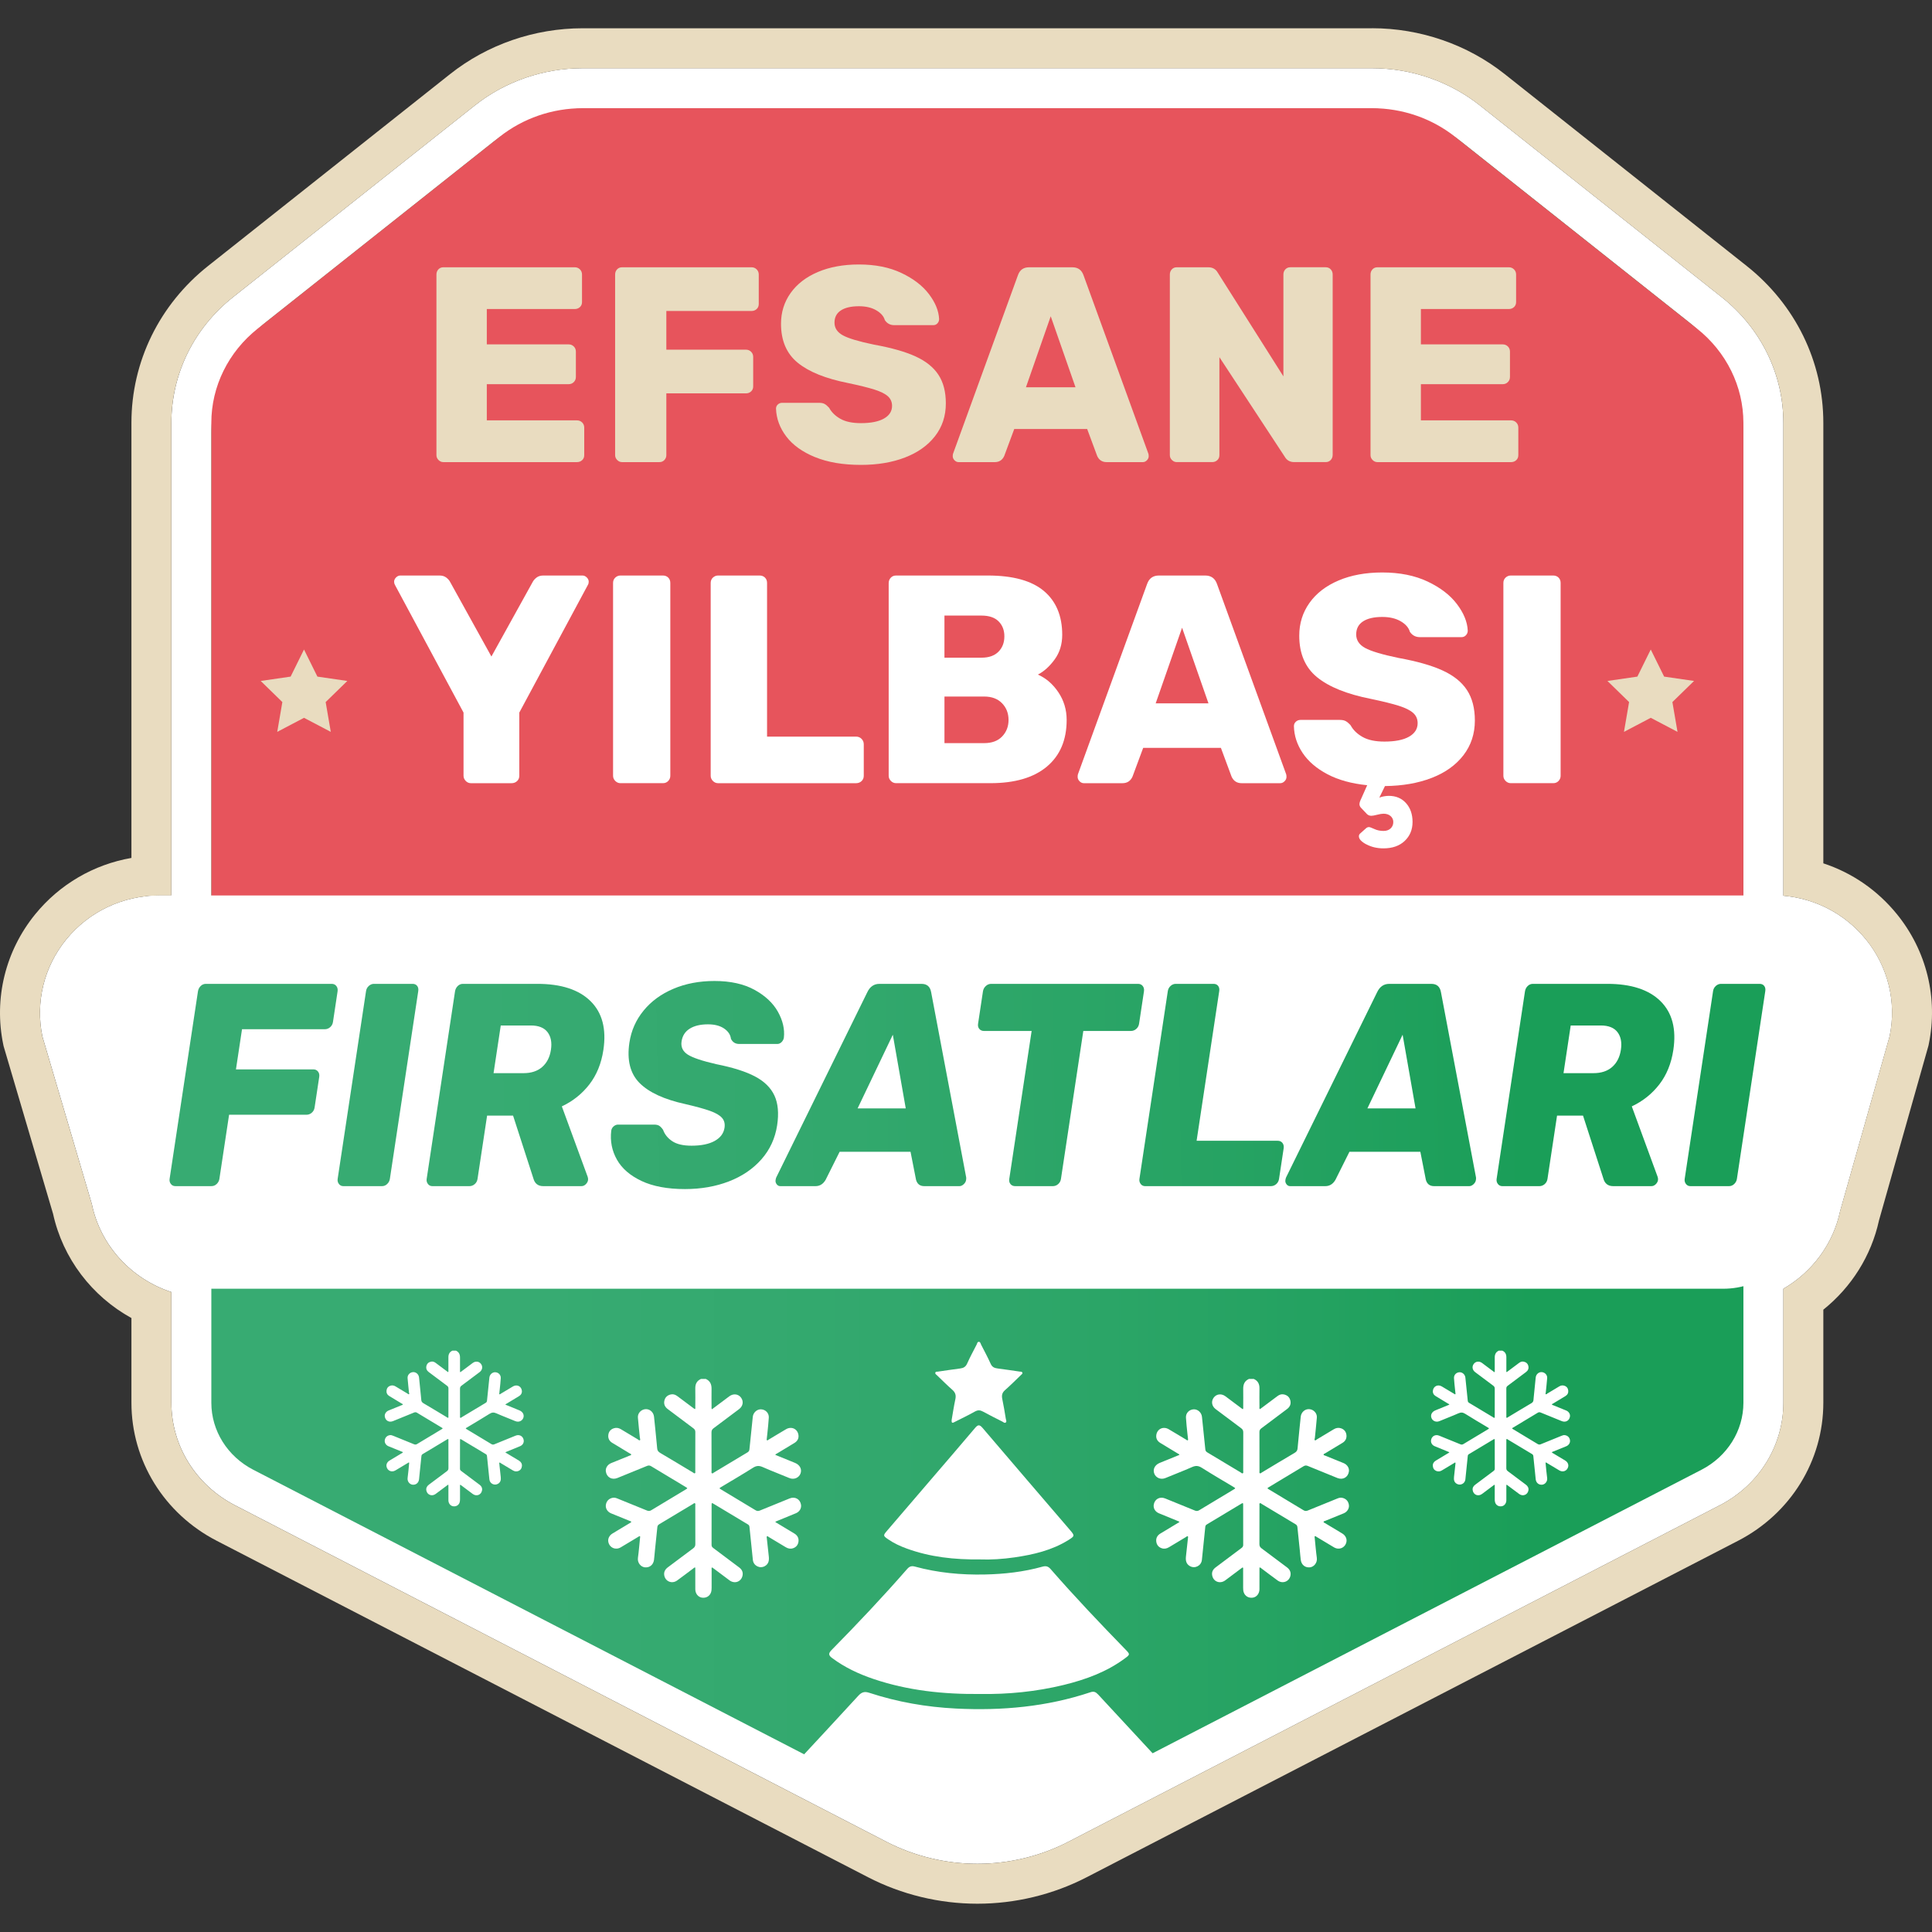 <?xml version="1.0" encoding="UTF-8"?>
<svg xmlns="http://www.w3.org/2000/svg" width="38.1mm" height="38.1mm" xmlns:xlink="http://www.w3.org/1999/xlink" version="1.1" viewBox="0 0 108 108">
  <rect x="0" y="0" width="108" height="108" fill="#333333" stroke="none"/>
  <defs>
    <style>
      .cls-1 {
        fill: url(#linear-gradient-8);
      }

      .cls-2 {
        fill: url(#linear-gradient-7);
      }

      .cls-3 {
        fill: url(#linear-gradient-5);
      }

      .cls-4 {
        fill: url(#linear-gradient-6);
      }

      .cls-5 {
        fill: url(#linear-gradient-9);
      }

      .cls-6 {
        fill: url(#linear-gradient-4);
      }

      .cls-7 {
        fill: url(#linear-gradient-3);
      }

      .cls-8 {
        fill: url(#linear-gradient-2);
      }

      .cls-9 {
        fill: url(#linear-gradient);
      }

      .cls-10 {
        fill: #e9dcc0;
      }

      .cls-11 {
        fill: #fff;
      }

      .cls-12 {
        fill: url(#linear-gradient-10);
      }

      .cls-13 {
        fill: url(#linear-gradient-11);
      }

      .cls-14 {
        fill: #e7545c;
      }
    </style>
    <linearGradient id="linear-gradient" x1="11.815" y1="54" x2="97.457" y2="54" gradientUnits="userSpaceOnUse">
      <stop offset=".209" stop-color="#37ab72"/>
      <stop offset=".447" stop-color="#32a86d"/>
      <stop offset=".718" stop-color="#24a261"/>
      <stop offset=".864" stop-color="#1a9e58"/>
    </linearGradient>
    <linearGradient id="linear-gradient-2" x1="7.072" y1="60.732" x2="97.579" y2="59.156" xlink:href="#linear-gradient"/>
    <linearGradient id="linear-gradient-3" x1="7.075" y1="60.897" x2="97.582" y2="59.32" xlink:href="#linear-gradient"/>
    <linearGradient id="linear-gradient-4" x1="7.078" y1="61.038" x2="97.584" y2="59.461" xlink:href="#linear-gradient"/>
    <linearGradient id="linear-gradient-5" x1="7.081" y1="61.211" x2="97.587" y2="59.634" xlink:href="#linear-gradient"/>
    <linearGradient id="linear-gradient-6" x1="7.085" y1="61.424" x2="97.591" y2="59.848" xlink:href="#linear-gradient"/>
    <linearGradient id="linear-gradient-7" x1="7.086" y1="61.524" x2="97.593" y2="59.947" xlink:href="#linear-gradient"/>
    <linearGradient id="linear-gradient-8" x1="7.09" y1="61.72" x2="97.596" y2="60.143" xlink:href="#linear-gradient"/>
    <linearGradient id="linear-gradient-9" x1="7.093" y1="61.921" x2="97.6" y2="60.344" xlink:href="#linear-gradient"/>
    <linearGradient id="linear-gradient-10" x1="7.096" y1="62.079" x2="97.602" y2="60.503" xlink:href="#linear-gradient"/>
    <linearGradient id="linear-gradient-11" x1="7.098" y1="62.209" x2="97.605" y2="60.632" xlink:href="#linear-gradient"/>
  </defs>
  <!-- Generator: Adobe Illustrator 28.6.0, SVG Export Plug-In . SVG Version: 1.2.0 Build 709)  -->
  <g>
    <g id="Layer_1">
      <g>
        <g>
          <path class="cls-11" d="M104.3,52.508c-1.148-1.41-2.803-2.278-4.609-2.436v-26.436c0-2.727-1.255-5.285-3.442-7.02l-.477-.378-3.98-3.156-9.067-7.189c-1.692-1.341-3.832-2.08-6.025-2.08h-44.128c-2.194,0-4.334.739-6.025,2.08l-9.146,7.251-3.901,3.093-.477.378c-2.188,1.734-3.442,4.293-3.442,7.02v26.423h-.674c-2.036,0-3.934.897-5.207,2.462-1.243,1.527-1.727,3.503-1.329,5.42l2.763,9.366c.487,2.345,2.23,4.195,4.448,4.92v6.188c0,2.402,1.362,4.597,3.553,5.73l36.421,18.813c1.556.804,3.313,1.229,5.081,1.229s3.525-.425,5.081-1.229l36.421-18.813c2.192-1.132,3.553-3.328,3.553-5.73v-6.373c1.611-.932,2.793-2.512,3.176-4.354l2.763-9.76c.398-1.918-.087-3.893-1.329-5.42ZM54.636,101.952c.402,0,.802-.035,1.201-.089-.399.054-.799.089-1.201.089Z"/>
          <path class="cls-10" d="M76.7,3.814c2.194,0,4.334.739,6.025,2.08l9.067,7.189,3.98,3.156.477.378c2.188,1.734,3.442,4.293,3.442,7.02v26.436c1.806.158,3.462,1.026,4.609,2.436,1.243,1.527,1.727,3.503,1.329,5.42l-2.763,9.76c-.382,1.842-1.565,3.422-3.176,4.354v6.373c0,2.402-1.362,4.597-3.553,5.73l-36.421,18.813c-1.556.804-3.313,1.229-5.081,1.229s-3.525-.425-5.081-1.229l-36.421-18.813c-2.192-1.132-3.553-3.328-3.553-5.73v-6.188c-2.218-.726-3.961-2.575-4.448-4.92l-2.763-9.366c-.398-1.918.087-3.893,1.329-5.42,1.273-1.564,3.171-2.462,5.207-2.462h.674v-26.423c0-2.727,1.255-5.285,3.442-7.02l.477-.378,3.901-3.093,9.146-7.251c1.692-1.341,3.832-2.08,6.025-2.08h44.128M54.636,101.952c.402,0,.802-.035,1.201-.089-.399.054-.799.089-1.201.089M76.7,1.58h-44.128c-2.695,0-5.328.91-7.413,2.563l-9.146,7.251-3.901,3.093-.477.378c-2.725,2.161-4.288,5.357-4.288,8.77v24.324c-2.106.366-4.012,1.47-5.38,3.151-1.669,2.051-2.319,4.706-1.784,7.284l.019.09.026.088,2.739,9.284c.546,2.486,2.164,4.603,4.38,5.824v4.734c0,3.241,1.825,6.197,4.762,7.714l36.421,18.813c1.872.967,3.983,1.478,6.106,1.478s4.234-.511,6.106-1.478l36.421-18.813c2.937-1.517,4.762-4.473,4.762-7.714v-5.202c1.575-1.261,2.682-3.02,3.111-4.988l2.743-9.689.022-.077.016-.078c.535-2.579-.115-5.234-1.784-7.284-1.09-1.339-2.507-2.309-4.108-2.835v-24.627c0-3.413-1.563-6.609-4.288-8.77l-.477-.378-3.98-3.156-9.067-7.189c-2.085-1.653-4.718-2.563-7.413-2.563h0Z"/>
        </g>
        <path class="cls-9" d="M76.218,6.048h-43.164c-2.007,0-3.95.669-5.49,1.89l-12.677,10.051c-1.948,1.544-3.073,3.829-3.073,6.237v54.19c0,1.562.9,2.998,2.345,3.745l36.421,18.813c2.529,1.306,5.583,1.306,8.112,0l36.421-18.813c1.445-.747,2.345-2.183,2.345-3.745V24.226c0-2.409-1.126-4.693-3.073-6.237l-12.677-10.051c-1.54-1.221-3.483-1.89-5.49-1.89Z"/>
        <path class="cls-14" d="M97.457,56.739V23.636c0-2.035-.951-3.965-2.596-5.269l-13.524-10.722c-1.301-1.031-2.942-1.597-4.638-1.597h-44.128c-1.695,0-3.337.565-4.638,1.597l-13.524,10.722c-1.645,1.305-2.596,3.235-2.596,5.269v33.104h85.643Z"/>
        <path class="cls-11" d="M99.093,50.058H8.907c-2.805,0-4.906,2.51-4.349,5.194l2.763,13.316c.419,2.021,2.238,3.473,4.349,3.473h84.661c2.111,0,3.93-1.452,4.349-3.473l2.763-13.316c.557-2.685-1.544-5.194-4.349-5.194Z"/>
        <g>
          <polygon class="cls-10" points="16.994 36.308 17.743 37.823 19.415 38.066 18.205 39.246 18.491 40.912 16.994 40.126 15.498 40.912 15.784 39.246 14.574 38.066 16.246 37.823 16.994 36.308"/>
          <polygon class="cls-10" points="92.278 36.308 93.026 37.823 94.698 38.066 93.488 39.246 93.774 40.912 92.278 40.126 90.781 40.912 91.067 39.246 89.857 38.066 91.53 37.823 92.278 36.308"/>
        </g>
        <g>
          <path class="cls-10" d="M24.514,25.716c-.078-.078-.117-.169-.117-.272v-10.098c0-.114.036-.21.109-.288.072-.078.166-.117.28-.117h7.344c.114,0,.21.039.288.117s.117.174.117.288v1.54c0,.114-.039.208-.117.28-.078.073-.174.109-.288.109h-4.917v1.976h4.574c.114,0,.21.039.288.116s.117.174.117.288v1.416c0,.114-.039.21-.117.288-.078.078-.174.117-.288.117h-4.574v2.023h5.041c.114,0,.21.039.288.117s.117.174.117.288v1.54c0,.115-.039.208-.117.28s-.174.109-.288.109h-7.468c-.104,0-.195-.039-.272-.117Z"/>
          <path class="cls-10" d="M34.503,25.716c-.078-.078-.117-.169-.117-.272v-10.098c0-.114.036-.21.109-.288.072-.078.166-.117.28-.117h7.235c.114,0,.21.039.288.117.078.078.117.174.117.288v1.649c0,.114-.039.208-.117.28-.078.073-.174.109-.288.109h-4.761v2.163h4.45c.114,0,.21.039.288.117.078.078.117.174.117.288v1.649c0,.114-.039.208-.117.28s-.174.109-.288.109h-4.45v3.454c0,.104-.037.195-.109.272-.073.078-.166.117-.28.117h-2.085c-.104,0-.195-.039-.272-.117Z"/>
          <path class="cls-10" d="M45.558,25.553c-.705-.29-1.24-.674-1.603-1.152-.363-.477-.555-.996-.576-1.556,0-.093.034-.171.101-.233.067-.062.148-.094.241-.094h2.069c.125,0,.226.021.303.062.078.042.163.114.257.218.135.249.345.454.63.615.285.161.666.241,1.144.241.56,0,.99-.086,1.291-.257.301-.171.451-.407.451-.708,0-.218-.078-.397-.233-.537-.156-.14-.405-.264-.747-.373-.342-.109-.835-.231-1.478-.366-1.255-.249-2.194-.627-2.816-1.136-.622-.508-.933-1.234-.933-2.178,0-.643.179-1.216.537-1.719.358-.503.866-.895,1.525-1.175s1.424-.42,2.295-.42c.913,0,1.704.158,2.373.475.669.316,1.183.711,1.54,1.182.358.472.547.936.568,1.393,0,.093-.031.174-.093.241-.062.068-.14.101-.233.101h-2.178c-.228,0-.404-.093-.529-.28-.062-.218-.223-.402-.482-.552-.259-.15-.581-.226-.964-.226-.436,0-.773.078-1.011.233-.239.156-.358.384-.358.685s.156.537.467.708.892.345,1.743.521c.975.176,1.75.397,2.326.661.576.264,1.001.607,1.276,1.027.275.42.412.952.412,1.595,0,.706-.202,1.318-.607,1.836-.404.519-.965.916-1.68,1.191-.716.275-1.535.412-2.458.412-1.006,0-1.862-.146-2.567-.436Z"/>
          <path class="cls-10" d="M53.36,25.732c-.067-.067-.101-.142-.101-.226,0-.062.005-.109.016-.14l3.625-9.973c.103-.301.311-.451.622-.451h2.427c.311,0,.519.151.623.451l3.625,9.973c.01.031.016.078.016.14,0,.083-.034.158-.101.226s-.143.101-.226.101h-2.023c-.249,0-.425-.114-.529-.342l-.56-1.509h-4.077l-.56,1.509c-.104.228-.28.342-.529.342h-2.023c-.083,0-.158-.034-.226-.101ZM57.351,21.648h2.77l-1.385-3.968-1.385,3.968Z"/>
          <path class="cls-10" d="M65.512,25.716c-.078-.078-.117-.169-.117-.272v-10.098c0-.114.036-.21.109-.288.072-.078.166-.117.28-.117h1.758c.239,0,.415.099.529.296l3.672,5.803v-5.695c0-.114.036-.21.109-.288.073-.078.166-.117.28-.117h1.976c.114,0,.207.039.28.117.073.078.109.174.109.288v10.082c0,.114-.036.21-.109.288-.073.078-.166.117-.28.117h-1.758c-.239,0-.415-.098-.529-.296l-3.656-5.57v5.477c0,.115-.039.208-.117.28s-.174.109-.288.109h-1.976c-.104,0-.195-.039-.272-.117Z"/>
          <path class="cls-10" d="M76.73,25.716c-.078-.078-.117-.169-.117-.272v-10.098c0-.114.036-.21.109-.288.072-.078.166-.117.28-.117h7.344c.114,0,.21.039.288.117s.117.174.117.288v1.54c0,.114-.039.208-.117.28-.078.073-.174.109-.288.109h-4.917v1.976h4.574c.114,0,.21.039.288.116s.117.174.117.288v1.416c0,.114-.039.21-.117.288-.078.078-.174.117-.288.117h-4.574v2.023h5.041c.114,0,.21.039.288.117s.117.174.117.288v1.54c0,.115-.039.208-.117.28s-.174.109-.288.109h-7.468c-.104,0-.195-.039-.272-.117Z"/>
        </g>
        <g>
          <path class="cls-11" d="M26.037,43.656c-.083-.083-.125-.18-.125-.29v-3.532l-3.831-7.131c-.033-.055-.05-.116-.05-.182,0-.088.036-.169.108-.241s.152-.108.241-.108h2.189c.155,0,.282.039.381.116s.171.16.215.249l2.305,4.163,2.305-4.163c.044-.088.116-.171.216-.249s.227-.116.381-.116h2.189c.088,0,.169.036.241.108.072.072.108.152.108.241,0,.066-.016.127-.05.182l-3.831,7.131v3.532c0,.122-.041.221-.125.299-.083.077-.185.116-.307.116h-2.272c-.111,0-.207-.041-.29-.124Z"/>
          <path class="cls-11" d="M34.395,43.656c-.083-.083-.124-.18-.124-.29v-10.78c0-.121.041-.221.124-.298s.179-.116.29-.116h2.372c.121,0,.221.039.298.116.077.077.116.177.116.298v10.78c0,.111-.039.208-.116.29-.077.083-.177.124-.298.124h-2.372c-.111,0-.207-.041-.29-.124Z"/>
          <path class="cls-11" d="M39.852,43.656c-.083-.083-.124-.18-.124-.29v-10.78c0-.121.041-.221.124-.298s.179-.116.29-.116h2.322c.122,0,.221.039.299.116.077.077.116.177.116.298v8.591h4.975c.121,0,.224.041.307.124s.124.185.124.307v1.758c0,.122-.041.221-.124.299-.083.077-.185.116-.307.116h-7.712c-.111,0-.207-.041-.29-.124Z"/>
          <path class="cls-11" d="M49.802,43.656c-.083-.083-.124-.18-.124-.29v-10.763c0-.121.038-.224.116-.307.077-.083.177-.124.298-.124h5.125c1.404,0,2.449.288,3.134.862.685.575,1.028,1.393,1.028,2.454,0,.531-.141.99-.423,1.376-.282.387-.594.669-.937.846.453.199.835.528,1.144.987.309.459.464.976.464,1.55,0,1.117-.368,1.985-1.103,2.604-.735.619-1.788.929-3.159.929h-5.274c-.111,0-.207-.041-.29-.124ZM54.868,36.765c.409,0,.724-.11.945-.332s.332-.509.332-.862c0-.342-.108-.622-.323-.837s-.534-.323-.954-.323h-2.073v2.355h2.073ZM55.018,41.541c.431,0,.765-.124,1.003-.373s.357-.556.357-.921c0-.376-.122-.688-.365-.937-.243-.249-.575-.373-.995-.373h-2.222v2.604h2.222Z"/>
          <path class="cls-11" d="M60.349,43.673c-.072-.072-.108-.152-.108-.241,0-.067.005-.116.016-.149l3.864-10.63c.11-.321.332-.481.663-.481h2.587c.332,0,.553.16.663.481l3.864,10.63c.011.033.017.083.017.149,0,.089-.036.169-.108.241-.072.072-.152.108-.241.108h-2.156c-.265,0-.453-.122-.564-.365l-.597-1.609h-4.345l-.597,1.609c-.111.243-.298.365-.564.365h-2.156c-.089,0-.169-.036-.241-.108ZM64.603,39.319h2.952l-1.476-4.229-1.476,4.229Z"/>
          <path class="cls-11" d="M76.386,47.205c-.282-.149-.423-.301-.423-.456,0-.066.027-.122.083-.166l.298-.266c.055-.055.116-.083.182-.083.044,0,.144.036.299.108.155.072.326.108.514.108.166,0,.298-.047.398-.141.1-.094.149-.213.149-.357,0-.133-.05-.243-.149-.332-.1-.089-.232-.133-.398-.133-.089,0-.208.019-.357.058s-.257.058-.323.058c-.1,0-.182-.033-.249-.1l-.315-.332c-.066-.066-.1-.139-.1-.216s.033-.182.1-.315l.332-.746c-.874-.089-1.615-.293-2.222-.614-.608-.32-1.07-.716-1.385-1.186-.315-.47-.478-.97-.489-1.501,0-.1.036-.182.108-.249.072-.066.158-.1.257-.1h2.206c.133,0,.241.022.323.067s.174.122.274.232c.143.265.367.484.672.655.304.172.71.257,1.219.257.597,0,1.056-.091,1.376-.273s.481-.434.481-.755c0-.232-.083-.423-.249-.572-.166-.149-.431-.282-.796-.398-.365-.116-.89-.246-1.576-.39-1.338-.265-2.338-.669-3.002-1.211-.663-.542-.995-1.316-.995-2.322,0-.685.191-1.296.572-1.832.381-.536.923-.954,1.625-1.252s1.517-.448,2.446-.448c.973,0,1.816.169,2.529.506.713.337,1.261.757,1.642,1.26.381.503.583.998.605,1.484,0,.1-.033.185-.1.257-.067.072-.149.108-.249.108h-2.322c-.243,0-.431-.1-.564-.299-.067-.232-.238-.428-.514-.589-.276-.16-.619-.241-1.028-.241-.464,0-.824.083-1.078.249-.254.166-.381.409-.381.73s.166.572.498.754c.332.182.951.368,1.857.556,1.039.188,1.866.423,2.479.705.614.282,1.067.647,1.36,1.095s.44,1.014.44,1.7c0,.741-.213,1.388-.638,1.94-.426.553-1.017.976-1.775,1.269-.757.293-1.628.445-2.612.456l-.315.647c.077-.033.166-.058.265-.075.1-.016.188-.025.265-.025.398,0,.719.135.962.406.243.271.365.622.365,1.053s-.147.785-.44,1.062c-.293.276-.688.414-1.186.414-.354,0-.672-.074-.954-.224Z"/>
          <path class="cls-11" d="M84.164,43.656c-.083-.083-.124-.18-.124-.29v-10.78c0-.121.041-.221.124-.298s.179-.116.29-.116h2.372c.121,0,.221.039.298.116.077.077.116.177.116.298v10.78c0,.111-.039.208-.116.29-.077.083-.177.124-.298.124h-2.372c-.111,0-.207-.041-.29-.124Z"/>
        </g>
        <g>
          <path class="cls-11" d="M61.372,94.711c-.119-.129-.231-.175-.411-.115-2.444.816-4.957,1.041-7.52.913-1.657-.083-3.273-.364-4.846-.88-.274-.09-.432-.035-.618.168-1.215,1.324-2.438,2.639-3.661,3.955.164.119.348.236.539.351.326.051.641.166.923.364.37.259.749.49,1.153.691.471.235.202.114.691.309.903.36,1.812.711,2.683,1.145.194.097.361.224.514.366,1.32.17,2.679.247,4.112.237.71.011,1.637-.027,2.565-.108.56-.049,1.114-.122,1.667-.206.411-.509,1.024-.865,1.841-.92,1.277-.892,2.576-1.705,3.953-2.404-1.195-1.289-2.391-2.577-3.584-3.868Z"/>
          <path class="cls-11" d="M54.818,94.695c-2.1.02-4.079-.193-5.994-.841-.824-.278-1.605-.646-2.308-1.169-.206-.153-.217-.258-.029-.449,1.448-1.471,2.865-2.971,4.223-4.527.124-.142.24-.189.431-.137,1.28.349,2.589.472,3.911.443,1.088-.023,2.168-.143,3.22-.437.195-.055.322-.022.457.133,1.35,1.55,2.767,3.038,4.199,4.511.243.25.247.267-.037.477-1.025.762-2.198,1.189-3.423,1.489-1.556.38-3.138.53-4.649.506Z"/>
          <path class="cls-11" d="M54.823,87.173c-1.488.018-2.835-.135-4.133-.607-.364-.132-.715-.294-1.036-.514-.292-.201-.295-.217-.07-.479.79-.923,1.582-1.845,2.373-2.768.851-.992,1.706-1.981,2.549-2.98.161-.191.253-.2.42-.003,1.624,1.906,3.256,3.806,4.886,5.706.273.318.273.338-.095.567-.919.571-1.947.809-3.001.963-.666.097-1.336.136-1.893.116Z"/>
          <path class="cls-11" d="M53.199,79.368c.063-.357.121-.756.206-1.15.047-.219.003-.375-.167-.525-.297-.261-.578-.543-.864-.817-.041-.039-.106-.074-.089-.14.019-.073.095-.054.15-.062.413-.06.827-.123,1.241-.176.181-.023.303-.088.385-.269.162-.361.35-.711.532-1.063.031-.061.04-.163.13-.158.082.005.093.104.125.166.181.353.369.702.531,1.063.082.183.21.239.39.261.414.052.827.116,1.241.175.049.007.112-.006.137.05.031.071-.036.105-.076.143-.296.285-.587.576-.895.848-.16.142-.189.292-.148.49.076.366.137.735.197,1.104.011.068.061.158-.001.209-.066.053-.137-.021-.199-.053-.36-.182-.722-.362-1.076-.556-.158-.087-.286-.093-.449-.003-.372.207-.755.393-1.135.584-.082.041-.192.113-.165-.122Z"/>
        </g>
        <path class="cls-11" d="M39.464,77.088c.237.109.316.304.312.553-.005.334-.002.668,0,1.002,0,.042-.014.087.023.136.16-.119.318-.237.476-.355.166-.124.33-.25.496-.372.226-.166.501-.132.655.078.153.209.11.474-.111.641-.472.358-.946.714-1.423,1.066-.086.063-.12.131-.119.238.004.72.002,1.44.003,2.16,0,.042-.02.098.022.122.043.025.079-.023.115-.045.624-.374,1.247-.75,1.872-1.123.073-.043.102-.093.11-.178.058-.604.124-1.208.187-1.812.025-.237.233-.426.459-.417.25.01.448.205.436.459-.015.293-.052.585-.08.877-.01.103-.025.205-.034.308-.003.029-.019.07.015.087.032.017.058-.018.084-.033.328-.196.653-.396.983-.588.304-.176.645-.012.69.332.025.192-.064.34-.227.439-.322.197-.647.39-.97.586-.033.02-.073.031-.099.079.296.12.59.24.883.359.077.031.155.062.232.095.271.116.388.363.289.605-.087.213-.349.352-.629.233-.49-.208-.991-.392-1.477-.609-.204-.091-.356-.081-.546.039-.585.37-1.183.718-1.776,1.074-.117.071-.117.072-.004.14.641.385,1.282.769,1.921,1.157.083.051.153.057.244.02.555-.229,1.111-.455,1.668-.679.303-.122.593.048.635.365.025.193-.084.378-.284.463-.341.144-.684.281-1.026.421-.04.016-.08.033-.127.053.017.046.058.056.089.074.327.197.655.392.981.591.158.097.244.243.226.43-.019.189-.121.327-.306.389-.144.048-.281.02-.41-.059-.316-.192-.633-.382-.951-.571-.029-.017-.059-.059-.094-.037-.033.021-.016.067-.012.1.036.343.074.686.112,1.03.024.219-.009.416-.221.536-.283.16-.636-.021-.67-.345-.065-.616-.129-1.231-.19-1.848-.007-.069-.035-.107-.091-.14-.638-.382-1.275-.766-1.912-1.149-.101-.061-.114-.055-.114.059,0,.748,0,1.496-.002,2.243,0,.092.051.135.113.181.478.357.955.716,1.432,1.074.141.106.218.246.192.423-.054.365-.431.519-.731.3-.292-.214-.579-.434-.869-.651-.035-.026-.07-.051-.107-.077-.046.036-.026.083-.026.123-.002.338,0,.676-.001,1.014,0,.092-.005.183-.037.27-.077.208-.278.32-.507.285-.21-.032-.365-.223-.368-.465-.004-.362-.001-.724-.001-1.086,0-.043,0-.087,0-.131-.059-.013-.085.03-.117.054-.3.223-.596.452-.899.67-.285.205-.656.057-.718-.284-.034-.191.048-.34.201-.454.471-.353.94-.708,1.414-1.058.085-.063.123-.128.122-.237-.005-.724-.002-1.448-.003-2.172,0-.038.018-.088-.019-.112-.04-.026-.073.018-.105.037-.628.376-1.254.754-1.882,1.129-.066.039-.106.081-.114.164-.041.431-.089.86-.134,1.291-.019.182-.03.364-.054.545-.037.278-.249.445-.515.415-.226-.026-.42-.258-.383-.528.052-.377.081-.757.12-1.136.003-.026.018-.059-.014-.075-.028-.014-.052.013-.075.027-.331.198-.66.4-.992.595-.288.169-.618.028-.691-.291-.042-.183.046-.372.229-.483.323-.196.648-.389.971-.584.029-.017.079-.026.075-.067-.004-.039-.054-.041-.086-.054-.346-.141-.693-.28-1.038-.422-.197-.081-.315-.271-.293-.459.027-.225.173-.376.397-.413.095-.016.181.014.266.049.545.221,1.091.441,1.635.665.09.037.161.033.244-.018.639-.388,1.281-.771,1.921-1.157.114-.069.114-.07.003-.138-.644-.387-1.289-.773-1.932-1.163-.08-.048-.147-.052-.234-.016-.551.228-1.103.453-1.656.675-.31.124-.6-.044-.644-.368-.026-.191.095-.383.299-.466.342-.14.685-.278,1.028-.417.032-.013.084-.016.089-.051.007-.047-.049-.055-.081-.074-.326-.198-.654-.393-.98-.592-.161-.098-.237-.249-.217-.433.02-.184.123-.317.304-.378.14-.047.274-.025.4.051.313.189.627.378.941.565.039.023.08.078.124.049.037-.025.001-.081-.003-.124-.038-.379-.08-.758-.111-1.138-.02-.24.169-.448.412-.472.241-.024.461.16.489.422.054.493.1.987.149,1.481.009.095.022.189.027.285.007.121.063.195.171.258.614.36,1.222.73,1.833,1.096.033.019.065.062.105.04.04-.022.021-.072.021-.11.001-.732,0-1.464.003-2.196,0-.096-.036-.153-.109-.207-.482-.358-.963-.718-1.441-1.081-.151-.115-.222-.269-.181-.46.044-.201.178-.315.374-.354.133-.027.251.021.356.1.303.226.605.453.908.679.022.016.046.03.07.046.037-.041.021-.087.021-.128.002-.342.006-.684,0-1.026-.005-.249.085-.432.317-.535h.286Z"/>
        <path class="cls-11" d="M25.493,75.505c.169.078.225.217.222.394-.004.238-.001.475,0,.713,0,.03-.01.062.017.097.114-.085.226-.168.339-.253.118-.088.235-.178.353-.265.161-.118.356-.094.466.055.109.148.078.337-.079.456-.336.254-.673.508-1.012.758-.061.045-.085.093-.085.169.003.512.001,1.024.002,1.537,0,.03-.014.07.016.087.031.018.056-.017.082-.032.444-.266.887-.534,1.332-.799.052-.031.073-.066.078-.127.042-.43.088-.86.133-1.289.018-.168.165-.303.326-.297.178.007.319.146.31.327-.01.208-.037.416-.057.624-.007.073-.018.146-.024.219-.002.021-.013.05.01.062.023.012.041-.013.06-.024.233-.139.464-.282.699-.418.216-.125.459-.009.491.236.018.137-.045.242-.161.312-.229.14-.46.278-.69.417-.023.014-.052.022-.071.056.211.086.419.171.628.256.055.022.11.044.165.068.193.083.276.259.206.43-.062.152-.248.251-.448.166-.349-.148-.705-.279-1.051-.433-.145-.065-.254-.057-.388.028-.416.263-.842.511-1.263.764-.083.05-.084.051-.003.1.456.274.912.547,1.367.823.059.036.109.041.174.014.395-.163.79-.324,1.187-.483.216-.087.422.034.452.26.018.137-.059.269-.202.329-.242.102-.487.2-.73.3-.029.012-.057.024-.09.038.012.032.041.04.063.053.233.14.466.279.698.42.113.069.174.173.16.306-.013.135-.086.233-.218.277-.103.034-.2.014-.292-.042-.225-.137-.451-.272-.677-.406-.021-.012-.042-.042-.067-.026-.023.015-.011.047-.009.071.026.244.053.488.08.733.017.156-.006.296-.158.381-.202.114-.453-.015-.477-.245-.046-.438-.092-.876-.135-1.315-.005-.049-.025-.076-.065-.1-.454-.272-.907-.545-1.361-.817-.072-.043-.081-.039-.081.042,0,.532,0,1.064-.002,1.596,0,.065.036.096.08.129.34.254.679.509,1.019.764.1.075.155.175.136.301-.038.26-.307.369-.52.213-.208-.152-.412-.309-.618-.463-.025-.019-.05-.036-.076-.055-.033.026-.019.059-.019.088-.001.241,0,.481,0,.722,0,.065-.004.13-.026.192-.055.148-.198.228-.361.202-.149-.023-.26-.158-.262-.331-.003-.257,0-.515,0-.773,0-.031,0-.062,0-.093-.042-.009-.06.021-.083.038-.213.159-.424.321-.64.477-.203.146-.467.04-.511-.202-.024-.136.034-.242.143-.323.335-.251.669-.504,1.006-.753.06-.045.087-.091.087-.168-.003-.515-.002-1.03-.002-1.545,0-.027.013-.063-.013-.08-.028-.019-.052.013-.075.026-.447.267-.892.536-1.339.803-.047.028-.075.057-.081.117-.029.306-.063.612-.095.918-.013.129-.022.259-.039.388-.026.198-.177.317-.366.295-.161-.019-.299-.184-.273-.376.037-.268.058-.539.085-.809.002-.018.013-.042-.01-.053-.02-.01-.037.009-.053.019-.236.141-.47.284-.706.423-.205.12-.44.02-.492-.207-.03-.13.033-.265.163-.344.23-.139.461-.277.691-.415.021-.012.056-.018.053-.048-.003-.027-.038-.029-.061-.039-.246-.101-.493-.199-.739-.3-.14-.058-.224-.192-.209-.326.019-.16.123-.268.283-.294.067-.011.129.01.189.035.388.157.776.313,1.163.473.064.027.115.023.174-.013.455-.276.911-.549,1.367-.823.081-.049.081-.05.002-.098-.458-.276-.917-.55-1.374-.827-.057-.034-.105-.037-.166-.011-.392.163-.785.322-1.178.48-.221.089-.427-.031-.458-.262-.018-.136.068-.272.213-.332.243-.1.488-.198.731-.297.023-.009.059-.011.063-.037.005-.033-.035-.039-.058-.053-.232-.141-.466-.28-.697-.421-.115-.07-.169-.177-.155-.308.014-.131.088-.226.216-.269.1-.033.195-.018.285.036.223.135.446.269.67.402.028.016.057.056.088.035.026-.018.001-.058-.002-.088-.027-.27-.057-.539-.079-.809-.014-.171.12-.319.293-.336.171-.017.328.114.348.3.038.351.071.702.106,1.054.007.067.016.135.019.202.005.086.045.138.122.184.437.256.869.519,1.304.78.023.014.047.044.075.029.029-.016.015-.052.015-.078,0-.521,0-1.041.002-1.562,0-.068-.026-.109-.078-.147-.343-.255-.685-.511-1.026-.769-.108-.082-.158-.191-.129-.328.031-.143.127-.224.266-.252.095-.019.178.015.254.071.215.161.43.322.646.483.016.012.032.022.05.033.026-.029.015-.062.015-.091.001-.243.004-.487,0-.73-.003-.177.06-.307.226-.38h.204Z"/>
        <path class="cls-11" d="M69.808,77.088c-.237.109-.316.304-.312.553.005.334.002.668,0,1.002,0,.042.014.087-.023.136-.16-.119-.318-.237-.476-.355-.166-.124-.33-.25-.496-.372-.226-.166-.501-.132-.655.078-.153.209-.11.474.111.641.472.358.946.714,1.423,1.066.086.063.12.131.119.238-.004.72-.002,1.44-.003,2.16,0,.042.02.098-.022.122-.043.025-.079-.023-.115-.045-.624-.374-1.247-.75-1.872-1.123-.073-.043-.102-.093-.11-.178-.058-.604-.124-1.208-.187-1.812-.025-.237-.233-.426-.459-.417-.25.01-.448.205-.436.459.015.293.052.585.08.877.01.103.025.205.034.308.003.029.019.07-.015.087-.032.017-.058-.018-.084-.033-.328-.196-.653-.396-.983-.588-.304-.176-.645-.012-.69.332-.025.192.064.34.227.439.322.197.647.39.97.586.033.02.073.031.099.079-.296.12-.59.24-.883.359-.077.031-.155.062-.232.095-.271.116-.388.363-.289.605.087.213.349.352.629.233.49-.208.991-.392,1.477-.609.204-.091.356-.081.546.039.585.37,1.183.718,1.776,1.074.117.071.117.072.004.14-.641.385-1.282.769-1.921,1.157-.083.051-.153.057-.244.02-.555-.229-1.111-.455-1.668-.679-.303-.122-.593.048-.635.365-.025.193.084.378.284.463.341.144.684.281,1.026.421.04.016.08.033.127.053-.017.046-.058.056-.089.074-.327.197-.655.392-.981.591-.158.097-.244.243-.226.43.019.189.121.327.306.389.144.048.281.02.41-.059.316-.192.633-.382.951-.571.029-.017.059-.059.094-.037.033.021.016.067.012.1-.036.343-.074.686-.112,1.03-.024.219.009.416.221.536.283.16.636-.021.67-.345.065-.616.129-1.231.19-1.848.007-.069.035-.107.091-.14.638-.382,1.275-.766,1.912-1.149.101-.061.114-.055.114.059,0,.748,0,1.496.002,2.243,0,.092-.051.135-.113.181-.478.357-.955.716-1.432,1.074-.141.106-.218.246-.192.423.054.365.431.519.731.3.292-.214.579-.434.869-.651.035-.026.07-.051.107-.077.046.036.026.083.026.123.002.338,0,.676.001,1.014,0,.092.005.183.037.27.077.208.278.32.507.285.21-.032.365-.223.368-.465.004-.362.001-.724.001-1.086,0-.043,0-.087,0-.131.059-.013.085.03.117.054.3.223.596.452.899.67.285.205.656.057.718-.284.034-.191-.048-.34-.201-.454-.471-.353-.94-.708-1.414-1.058-.085-.063-.123-.128-.122-.237.005-.724.002-1.448.003-2.172,0-.038-.018-.088.019-.112.04-.026.073.018.105.037.628.376,1.254.754,1.882,1.129.066.039.106.081.114.164.041.431.089.86.134,1.291.019.182.03.364.054.545.037.278.249.445.515.415.226-.026.42-.258.383-.528-.052-.377-.081-.757-.12-1.136-.003-.026-.018-.059.014-.075.028-.014.052.013.075.027.331.198.66.4.992.595.288.169.618.028.691-.291.042-.183-.046-.372-.229-.483-.323-.196-.648-.389-.971-.584-.029-.017-.079-.026-.075-.067.004-.039.054-.041.086-.054.346-.141.693-.28,1.038-.422.197-.081.315-.271.293-.459-.027-.225-.173-.376-.397-.413-.095-.016-.181.014-.266.049-.545.221-1.091.441-1.635.665-.09.037-.161.033-.244-.018-.639-.388-1.281-.771-1.921-1.157-.114-.069-.114-.07-.003-.138.644-.387,1.289-.773,1.932-1.163.08-.048.147-.052.234-.016.551.228,1.103.453,1.656.675.31.124.6-.044.644-.368.026-.191-.095-.383-.299-.466-.342-.14-.685-.278-1.028-.417-.032-.013-.084-.016-.089-.051-.007-.047.049-.055.081-.074.326-.198.654-.393.98-.592.161-.098.237-.249.217-.433-.02-.184-.123-.317-.304-.378-.14-.047-.274-.025-.4.051-.313.189-.627.378-.941.565-.039.023-.08.078-.124.049-.037-.025-.001-.081.003-.124.038-.379.08-.758.111-1.138.02-.24-.169-.448-.412-.472-.241-.024-.461.16-.489.422-.054.493-.1.987-.149,1.481-.009.095-.022.189-.027.285-.007.121-.063.195-.171.258-.614.36-1.222.73-1.833,1.096-.033.019-.065.062-.105.04-.04-.022-.021-.072-.021-.11-.001-.732,0-1.464-.003-2.196,0-.096.036-.153.109-.207.482-.358.963-.718,1.441-1.081.151-.115.222-.269.181-.46-.044-.201-.178-.315-.374-.354-.133-.027-.251.021-.356.1-.303.226-.605.453-.908.679-.022.016-.046.03-.07.046-.037-.041-.021-.087-.021-.128-.002-.342-.006-.684,0-1.026.005-.249-.085-.432-.317-.535h-.286Z"/>
        <path class="cls-11" d="M83.779,75.505c-.169.078-.225.217-.222.394.004.238.001.475,0,.713,0,.03.01.062-.017.097-.114-.085-.226-.168-.339-.253-.118-.088-.235-.178-.353-.265-.161-.118-.356-.094-.466.055-.109.148-.078.337.079.456.336.254.673.508,1.012.758.061.045.085.093.085.169-.003.512-.001,1.024-.002,1.537,0,.03.014.07-.016.087-.031.018-.056-.017-.082-.032-.444-.266-.887-.534-1.332-.799-.052-.031-.073-.066-.078-.127-.042-.43-.088-.86-.133-1.289-.018-.168-.165-.303-.326-.297-.178.007-.319.146-.31.327.01.208.037.416.057.624.007.073.018.146.024.219.002.021.013.05-.01.062-.023.012-.041-.013-.06-.024-.233-.139-.464-.282-.699-.418-.216-.125-.459-.009-.491.236-.018.137.045.242.161.312.229.14.46.278.69.417.023.014.052.022.071.056-.211.086-.419.171-.628.256-.055.022-.11.044-.165.068-.193.083-.276.259-.206.43.062.152.248.251.448.166.349-.148.705-.279,1.051-.433.145-.065.254-.057.388.028.416.263.842.511,1.263.764.083.05.084.051.003.1-.456.274-.912.547-1.367.823-.059.036-.109.041-.174.014-.395-.163-.79-.324-1.187-.483-.216-.087-.422.034-.452.26-.018.137.059.269.202.329.242.102.487.2.73.3.029.012.057.024.09.038-.012.032-.041.04-.063.053-.233.14-.466.279-.698.42-.113.069-.174.173-.16.306.013.135.086.233.218.277.103.034.2.014.292-.042.225-.137.451-.272.677-.406.021-.012.042-.042.067-.026.023.015.011.047.009.071-.026.244-.053.488-.08.733-.017.156.006.296.158.381.202.114.453-.015.477-.245.046-.438.092-.876.135-1.315.005-.049.025-.076.065-.1.454-.272.907-.545,1.361-.817.072-.043.081-.039.081.042,0,.532,0,1.064.002,1.596,0,.065-.036.096-.08.129-.34.254-.679.509-1.019.764-.1.075-.155.175-.136.301.038.26.307.369.52.213.208-.152.412-.309.618-.463.025-.019.05-.036.076-.055.033.026.019.059.019.088.001.241,0,.481,0,.722,0,.065.004.13.026.192.055.148.198.228.361.202.149-.023.26-.158.262-.331.003-.257,0-.515,0-.773,0-.031,0-.062,0-.093.042-.009.06.021.083.038.213.159.424.321.64.477.203.146.467.04.511-.202.024-.136-.034-.242-.143-.323-.335-.251-.669-.504-1.006-.753-.06-.045-.087-.091-.087-.168.003-.515.002-1.03.002-1.545,0-.027-.013-.063.013-.08.028-.019.052.013.075.026.447.267.892.536,1.339.803.047.028.075.057.081.117.029.306.063.612.095.918.013.129.022.259.039.388.026.198.177.317.366.295.161-.019.299-.184.273-.376-.037-.268-.058-.539-.085-.809-.002-.018-.013-.042.01-.053.02-.01.037.009.053.019.236.141.47.284.706.423.205.12.44.02.492-.207.03-.13-.033-.265-.163-.344-.23-.139-.461-.277-.691-.415-.021-.012-.056-.018-.053-.048.003-.027.038-.029.061-.039.246-.101.493-.199.739-.3.14-.058.224-.192.209-.326-.019-.16-.123-.268-.283-.294-.067-.011-.129.01-.189.035-.388.157-.776.313-1.163.473-.064.027-.115.023-.174-.013-.455-.276-.911-.549-1.367-.823-.081-.049-.081-.05-.002-.098.458-.276.917-.55,1.374-.827.057-.034.105-.037.166-.011.392.163.785.322,1.178.48.221.089.427-.031.458-.262.018-.136-.068-.272-.213-.332-.243-.1-.488-.198-.731-.297-.023-.009-.059-.011-.063-.037-.005-.033.035-.039.058-.053.232-.141.466-.28.697-.421.115-.07.169-.177.155-.308-.014-.131-.088-.226-.216-.269-.1-.033-.195-.018-.285.036-.223.135-.446.269-.67.402-.028.016-.057.056-.088.035-.026-.018-.001-.058.002-.088.027-.27.057-.539.079-.809.014-.171-.12-.319-.293-.336-.171-.017-.328.114-.348.3-.038.351-.071.702-.106,1.054-.007.067-.016.135-.019.202-.005.086-.045.138-.122.184-.437.256-.869.519-1.304.78-.023.014-.047.044-.075.029-.029-.016-.015-.052-.015-.078,0-.521,0-1.041-.002-1.562,0-.068.026-.109.078-.147.343-.255.685-.511,1.026-.769.108-.082.158-.191.129-.328-.031-.143-.127-.224-.266-.252-.095-.019-.178.015-.254.071-.215.161-.43.322-.646.483-.016.012-.032.022-.05.033-.026-.029-.015-.062-.015-.091-.001-.243-.004-.487,0-.73.003-.177-.06-.307-.226-.38h-.204Z"/>
        <g>
          <path class="cls-8" d="M9.552,66.185c-.063-.081-.087-.175-.071-.283l1.585-10.484c.018-.119.069-.218.151-.299.083-.081.18-.121.291-.121h7.034c.111,0,.198.04.261.121.063.081.086.181.068.299l-.258,1.712c-.018.119-.071.215-.158.291-.087.075-.186.113-.297.113h-4.629l-.339,2.245h4.326c.111,0,.198.04.261.121.064.081.086.181.068.299l-.259,1.712c-.018.119-.07.215-.157.291-.087.075-.186.113-.297.113h-4.326l-.542,3.586c-.016.108-.066.202-.149.283-.083.081-.18.121-.291.121h-2.027c-.101,0-.183-.04-.247-.121Z"/>
          <path class="cls-7" d="M18.946,66.185c-.063-.081-.087-.175-.071-.283l1.587-10.5c.018-.118.071-.215.157-.291.087-.075.181-.113.282-.113h2.163c.111,0,.196.038.255.113.059.075.08.172.062.291l-1.587,10.5c-.016.108-.066.202-.149.283-.082.081-.18.121-.29.121h-2.163c-.101,0-.183-.04-.247-.121Z"/>
          <path class="cls-6" d="M23.922,66.185c-.063-.081-.087-.175-.071-.283l1.585-10.484c.018-.119.069-.218.151-.299.083-.081.18-.121.291-.121h4.159c1.331,0,2.324.323,2.977.969.654.646.892,1.556.715,2.73-.114.754-.375,1.395-.783,1.922s-.92.937-1.539,1.228l1.446,3.942c.021.065.027.124.019.178-.013.086-.055.165-.127.234-.071.07-.152.105-.243.105h-2.133c-.292,0-.477-.145-.554-.436l-1.134-3.506h-1.452l-.535,3.538c-.018.119-.07.216-.157.291-.087.075-.186.113-.297.113h-2.072c-.101,0-.183-.04-.247-.121ZM29.268,59.99c.434,0,.781-.116,1.044-.347.262-.231.424-.552.486-.961.062-.409-.002-.738-.191-.985-.19-.248-.501-.372-.935-.372h-1.679l-.403,2.666h1.679Z"/>
          <path class="cls-3" d="M35.861,66.016c-.64-.301-1.099-.7-1.377-1.196-.278-.495-.384-1.034-.315-1.615.015-.097.059-.178.135-.242.075-.065.158-.097.249-.097h2.012c.121,0,.216.022.285.065.07.043.141.119.216.226.092.259.264.471.516.638.252.167.61.25,1.074.25.544,0,.976-.089,1.295-.266.319-.178.503-.423.55-.735.034-.226-.013-.412-.143-.557-.129-.146-.352-.275-.667-.388-.316-.113-.776-.24-1.38-.38-1.181-.258-2.034-.651-2.56-1.179-.525-.528-.714-1.282-.566-2.262.101-.668.365-1.263.792-1.785.427-.522.982-.929,1.667-1.219.684-.291,1.45-.436,2.297-.436.887,0,1.632.164,2.233.492.6.329,1.038.738,1.312,1.228.274.49.385.972.333,1.446-.015.097-.058.18-.128.25-.071.07-.152.105-.243.105h-2.118c-.222,0-.379-.097-.47-.291-.026-.226-.154-.417-.382-.573-.229-.156-.53-.234-.903-.234-.423,0-.763.081-1.02.243-.257.161-.408.398-.455.711-.047.312.067.557.342.735.275.178.813.358,1.612.541.92.183,1.64.412,2.158.687.518.274.878.63,1.08,1.066.201.436.251.988.151,1.656-.111.732-.404,1.368-.878,1.906-.475.539-1.082.951-1.821,1.236s-1.557.428-2.454.428c-.978,0-1.788-.151-2.428-.452Z"/>
          <path class="cls-4" d="M43.418,66.201c-.055-.07-.076-.148-.063-.234.01-.065.022-.113.037-.145l5.09-10.355c.148-.312.373-.468.675-.468h2.36c.303,0,.481.156.535.468l1.959,10.355c.005.032.002.081-.007.145-.013.086-.058.165-.134.234-.077.07-.154.105-.235.105h-1.967c-.242,0-.396-.119-.461-.355l-.308-1.567h-3.963l-.782,1.567c-.137.237-.326.355-.568.355h-1.967c-.081,0-.149-.035-.203-.105ZM47.94,61.961h2.692l-.723-4.119-1.969,4.119Z"/>
          <path class="cls-2" d="M56.489,66.193c-.064-.075-.088-.172-.07-.291l1.25-8.271h-2.662c-.111,0-.199-.038-.263-.113-.064-.075-.087-.172-.069-.291l.273-1.809c.018-.119.071-.218.159-.299.088-.081.187-.121.298-.121h8.214c.111,0,.198.04.261.121.063.081.086.181.068.299l-.273,1.809c-.018.119-.071.215-.158.291-.087.075-.186.113-.297.113h-2.662l-1.25,8.271c-.018.119-.071.216-.157.291-.087.075-.186.113-.297.113h-2.103c-.111,0-.199-.038-.263-.113Z"/>
          <path class="cls-1" d="M63.766,66.185c-.063-.081-.087-.175-.071-.283l1.587-10.5c.018-.118.071-.215.157-.291.087-.075.181-.113.282-.113h2.118c.111,0,.196.038.255.113.059.075.08.172.062.291l-1.265,8.368h4.538c.111,0,.198.04.261.121.063.081.086.181.068.299l-.259,1.712c-.018.119-.071.216-.157.291-.087.075-.186.113-.297.113h-7.034c-.101,0-.183-.04-.247-.121Z"/>
          <path class="cls-5" d="M71.917,66.201c-.055-.07-.076-.148-.063-.234.01-.065.022-.113.037-.145l5.09-10.355c.148-.312.373-.468.675-.468h2.36c.303,0,.481.156.535.468l1.959,10.355c.005.032.002.081-.007.145-.013.086-.058.165-.134.234-.077.07-.154.105-.235.105h-1.967c-.242,0-.396-.119-.461-.355l-.308-1.567h-3.963l-.782,1.567c-.137.237-.326.355-.568.355h-1.967c-.081,0-.149-.035-.203-.105ZM76.438,61.961h2.692l-.723-4.119-1.969,4.119Z"/>
          <path class="cls-12" d="M83.733,66.185c-.063-.081-.087-.175-.071-.283l1.585-10.484c.018-.119.069-.218.151-.299.083-.081.18-.121.291-.121h4.159c1.331,0,2.324.323,2.977.969.654.646.892,1.556.715,2.73-.114.754-.375,1.395-.783,1.922s-.92.937-1.539,1.228l1.446,3.942c.021.065.027.124.019.178-.013.086-.055.165-.127.234-.071.07-.152.105-.243.105h-2.133c-.292,0-.477-.145-.554-.436l-1.134-3.506h-1.452l-.535,3.538c-.018.119-.07.216-.157.291-.087.075-.186.113-.297.113h-2.072c-.101,0-.183-.04-.247-.121ZM89.079,59.99c.434,0,.781-.116,1.044-.347.262-.231.424-.552.486-.961.062-.409-.002-.738-.191-.985-.19-.248-.501-.372-.935-.372h-1.679l-.403,2.666h1.679Z"/>
          <path class="cls-13" d="M94.246,66.185c-.063-.081-.087-.175-.071-.283l1.587-10.5c.018-.118.071-.215.157-.291.087-.075.181-.113.282-.113h2.163c.111,0,.196.038.255.113.059.075.08.172.062.291l-1.587,10.5c-.016.108-.066.202-.149.283-.082.081-.18.121-.29.121h-2.163c-.101,0-.183-.04-.247-.121Z"/>
        </g>
      </g>
    </g>
  </g>
</svg>
